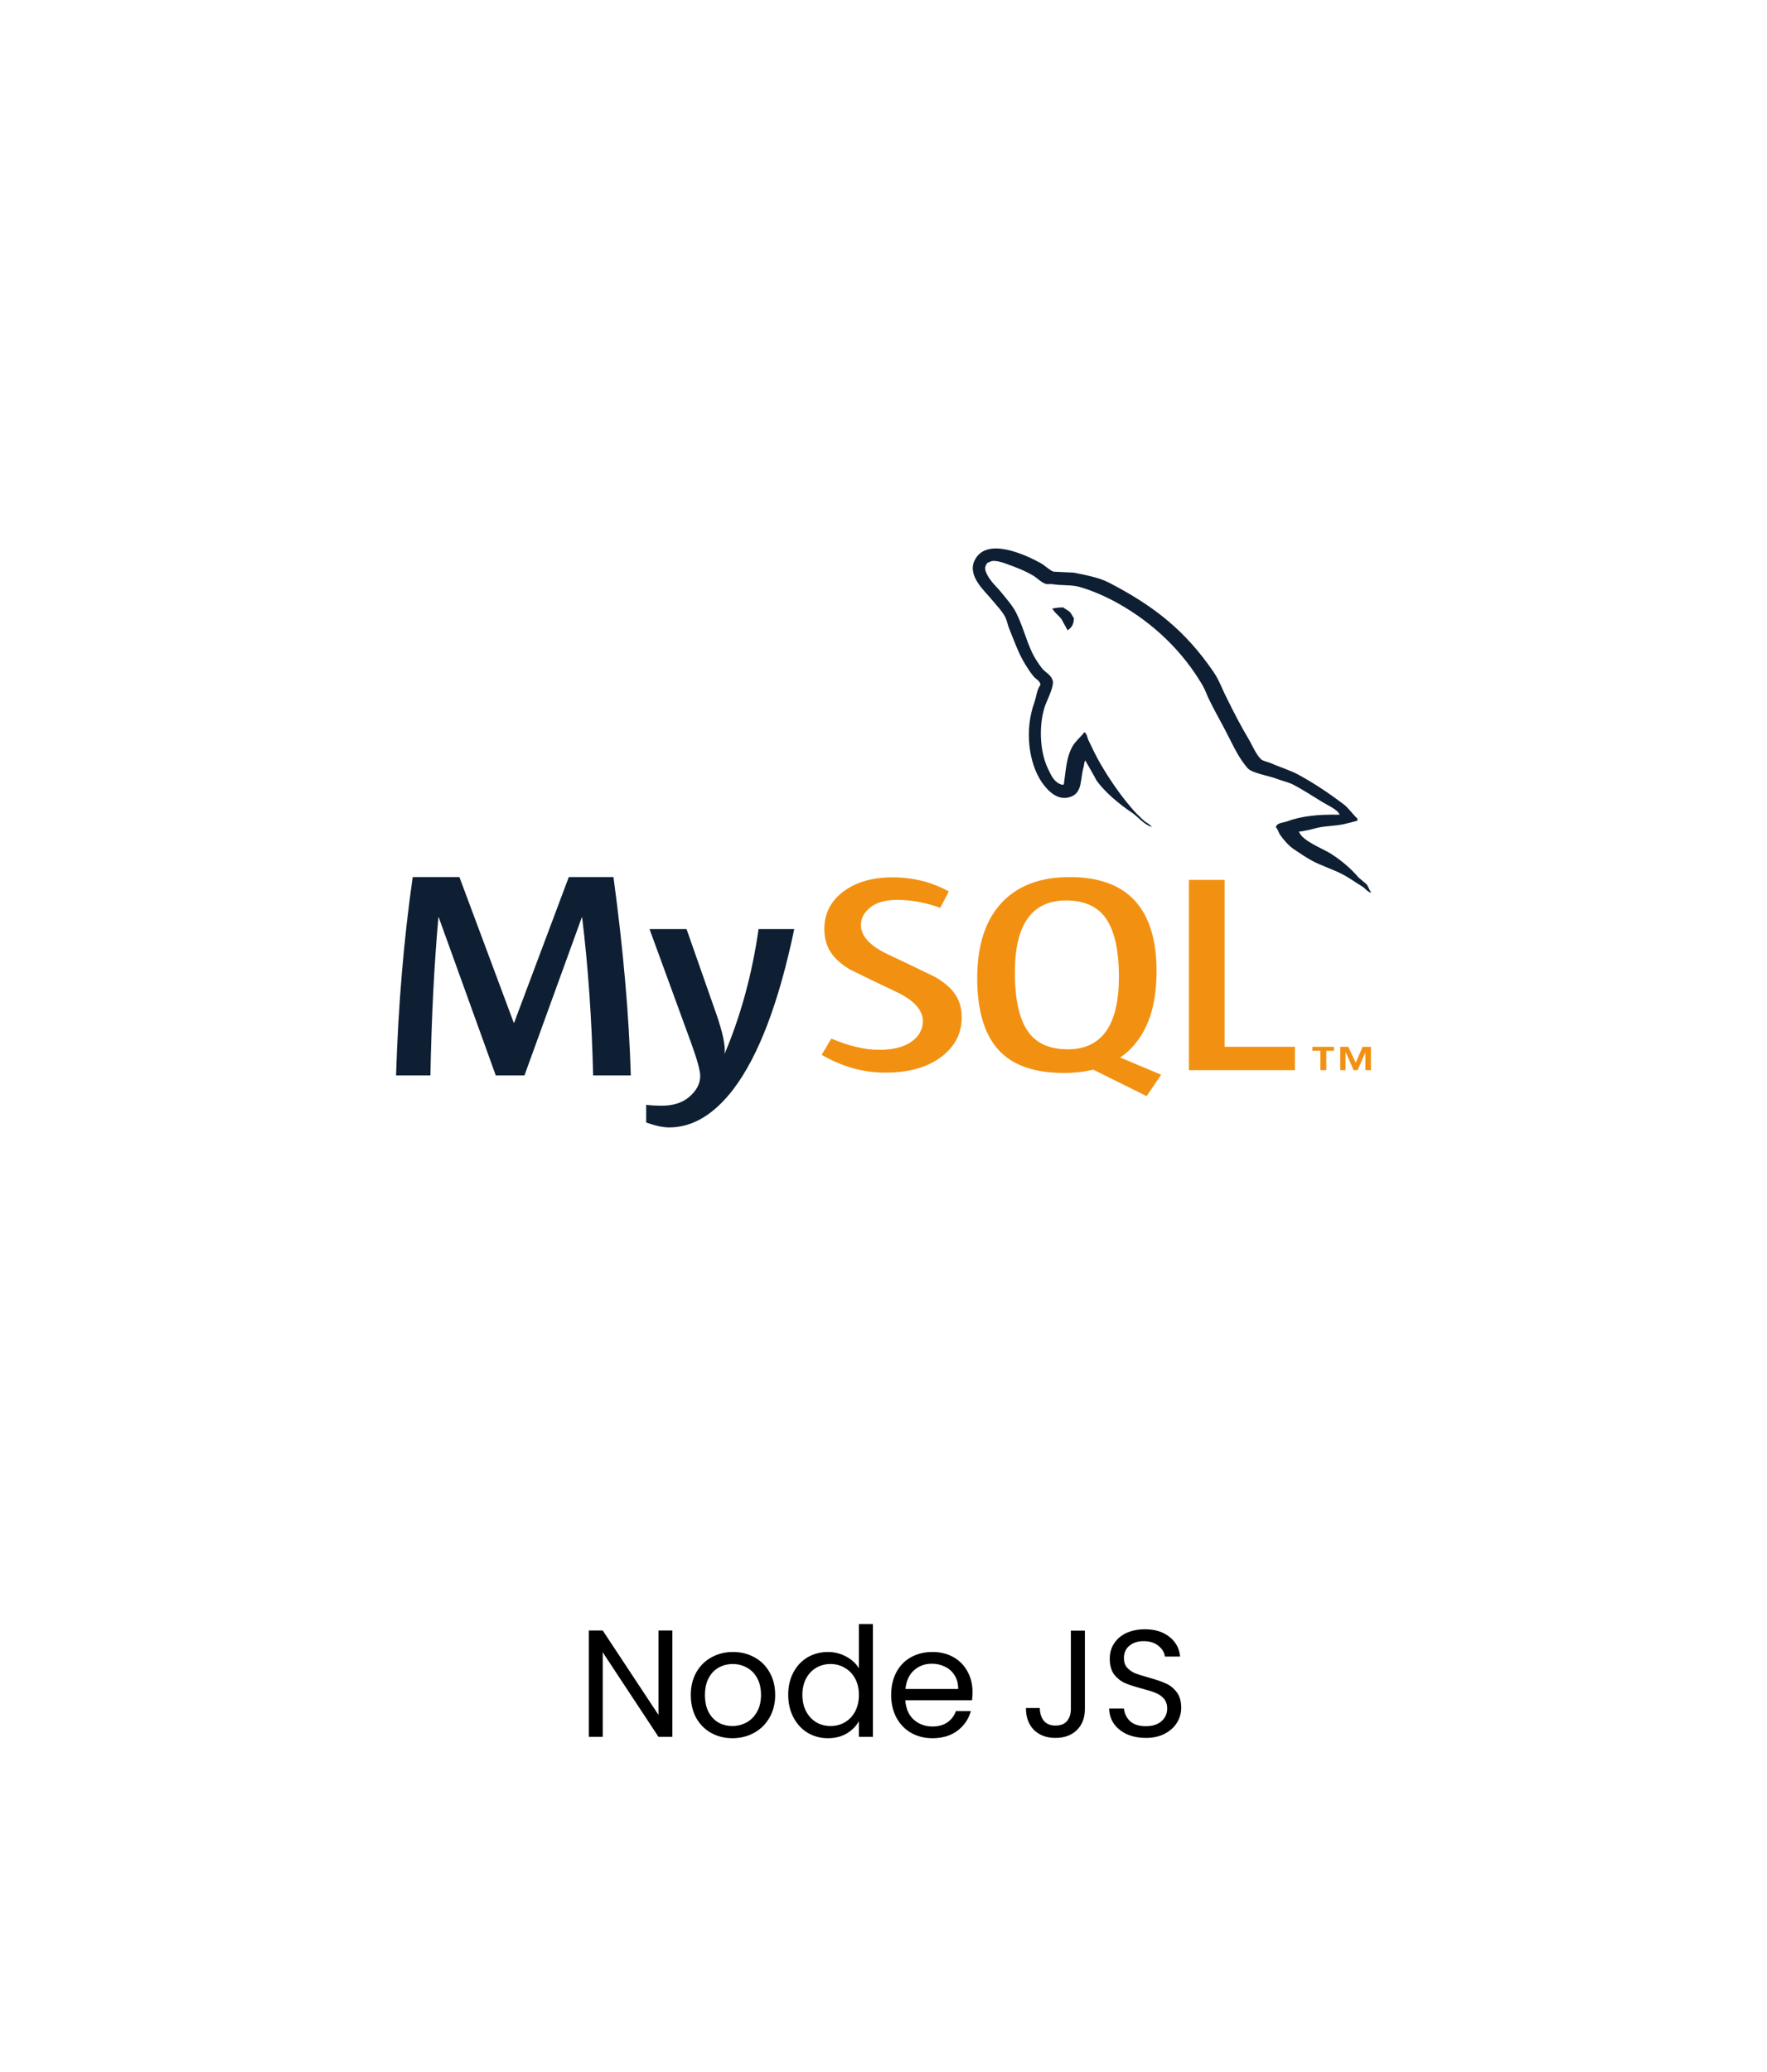 <svg xmlns="http://www.w3.org/2000/svg" width="116" height="136" viewBox="0 0 116 136" fill="none"><g filter="url(#filter0_d_1036_82)"><rect x="8" y="8" width="100" height="120" rx="15" fill="white"></rect></g><path d="M44.138 114H43.228L39.568 108.45V114H38.658V107.02H39.568L43.228 112.56V107.02H44.138V114ZM48.079 114.09C47.566 114.09 47.099 113.973 46.679 113.74C46.266 113.507 45.939 113.177 45.699 112.75C45.466 112.317 45.349 111.817 45.349 111.25C45.349 110.69 45.469 110.197 45.709 109.77C45.956 109.337 46.289 109.007 46.709 108.78C47.129 108.547 47.599 108.43 48.119 108.43C48.639 108.43 49.109 108.547 49.529 108.78C49.949 109.007 50.279 109.333 50.519 109.76C50.766 110.187 50.889 110.683 50.889 111.25C50.889 111.817 50.762 112.317 50.509 112.75C50.262 113.177 49.926 113.507 49.499 113.74C49.072 113.973 48.599 114.09 48.079 114.09ZM48.079 113.29C48.406 113.29 48.712 113.213 48.999 113.06C49.286 112.907 49.516 112.677 49.689 112.37C49.869 112.063 49.959 111.69 49.959 111.25C49.959 110.81 49.872 110.437 49.699 110.13C49.526 109.823 49.299 109.597 49.019 109.45C48.739 109.297 48.436 109.22 48.109 109.22C47.776 109.22 47.469 109.297 47.189 109.45C46.916 109.597 46.696 109.823 46.529 110.13C46.362 110.437 46.279 110.81 46.279 111.25C46.279 111.697 46.359 112.073 46.519 112.38C46.686 112.687 46.906 112.917 47.179 113.07C47.452 113.217 47.752 113.29 48.079 113.29ZM51.745 111.24C51.745 110.68 51.859 110.19 52.085 109.77C52.312 109.343 52.622 109.013 53.015 108.78C53.415 108.547 53.862 108.43 54.355 108.43C54.782 108.43 55.179 108.53 55.545 108.73C55.912 108.923 56.192 109.18 56.385 109.5V106.6H57.305V114H56.385V112.97C56.205 113.297 55.939 113.567 55.585 113.78C55.232 113.987 54.819 114.09 54.345 114.09C53.859 114.09 53.415 113.97 53.015 113.73C52.622 113.49 52.312 113.153 52.085 112.72C51.859 112.287 51.745 111.793 51.745 111.24ZM56.385 111.25C56.385 110.837 56.302 110.477 56.135 110.17C55.969 109.863 55.742 109.63 55.455 109.47C55.175 109.303 54.865 109.22 54.525 109.22C54.185 109.22 53.875 109.3 53.595 109.46C53.315 109.62 53.092 109.853 52.925 110.16C52.759 110.467 52.675 110.827 52.675 111.24C52.675 111.66 52.759 112.027 52.925 112.34C53.092 112.647 53.315 112.883 53.595 113.05C53.875 113.21 54.185 113.29 54.525 113.29C54.865 113.29 55.175 113.21 55.455 113.05C55.742 112.883 55.969 112.647 56.135 112.34C56.302 112.027 56.385 111.663 56.385 111.25ZM63.843 111.05C63.843 111.223 63.833 111.407 63.813 111.6H59.433C59.467 112.14 59.65 112.563 59.983 112.87C60.323 113.17 60.733 113.32 61.213 113.32C61.607 113.32 61.933 113.23 62.193 113.05C62.46 112.863 62.647 112.617 62.753 112.31H63.733C63.587 112.837 63.293 113.267 62.853 113.6C62.413 113.927 61.867 114.09 61.213 114.09C60.693 114.09 60.227 113.973 59.813 113.74C59.407 113.507 59.087 113.177 58.853 112.75C58.62 112.317 58.503 111.817 58.503 111.25C58.503 110.683 58.617 110.187 58.843 109.76C59.07 109.333 59.387 109.007 59.793 108.78C60.207 108.547 60.68 108.43 61.213 108.43C61.733 108.43 62.193 108.543 62.593 108.77C62.993 108.997 63.3 109.31 63.513 109.71C63.733 110.103 63.843 110.55 63.843 111.05ZM62.903 110.86C62.903 110.513 62.827 110.217 62.673 109.97C62.52 109.717 62.31 109.527 62.043 109.4C61.783 109.267 61.493 109.2 61.173 109.2C60.713 109.2 60.32 109.347 59.993 109.64C59.673 109.933 59.49 110.34 59.443 110.86H62.903ZM71.22 107.03V112.18C71.22 112.753 71.044 113.213 70.69 113.56C70.337 113.9 69.87 114.07 69.29 114.07C68.704 114.07 68.234 113.897 67.88 113.55C67.527 113.197 67.35 112.717 67.35 112.11H68.26C68.267 112.45 68.354 112.727 68.52 112.94C68.694 113.153 68.95 113.26 69.29 113.26C69.63 113.26 69.884 113.16 70.05 112.96C70.217 112.753 70.3 112.493 70.3 112.18V107.03H71.22ZM75.223 114.07C74.763 114.07 74.35 113.99 73.983 113.83C73.623 113.663 73.34 113.437 73.133 113.15C72.927 112.857 72.82 112.52 72.813 112.14H73.783C73.817 112.467 73.95 112.743 74.183 112.97C74.423 113.19 74.77 113.3 75.223 113.3C75.656 113.3 75.996 113.193 76.243 112.98C76.496 112.76 76.623 112.48 76.623 112.14C76.623 111.873 76.55 111.657 76.403 111.49C76.257 111.323 76.073 111.197 75.853 111.11C75.633 111.023 75.337 110.93 74.963 110.83C74.503 110.71 74.133 110.59 73.853 110.47C73.58 110.35 73.343 110.163 73.143 109.91C72.95 109.65 72.853 109.303 72.853 108.87C72.853 108.49 72.95 108.153 73.143 107.86C73.337 107.567 73.606 107.34 73.953 107.18C74.306 107.02 74.71 106.94 75.163 106.94C75.817 106.94 76.35 107.103 76.763 107.43C77.183 107.757 77.42 108.19 77.473 108.73H76.473C76.44 108.463 76.3 108.23 76.053 108.03C75.806 107.823 75.48 107.72 75.073 107.72C74.693 107.72 74.383 107.82 74.143 108.02C73.903 108.213 73.783 108.487 73.783 108.84C73.783 109.093 73.853 109.3 73.993 109.46C74.14 109.62 74.317 109.743 74.523 109.83C74.737 109.91 75.033 110.003 75.413 110.11C75.873 110.237 76.243 110.363 76.523 110.49C76.803 110.61 77.043 110.8 77.243 111.06C77.443 111.313 77.543 111.66 77.543 112.1C77.543 112.44 77.453 112.76 77.273 113.06C77.093 113.36 76.826 113.603 76.473 113.79C76.12 113.977 75.703 114.07 75.223 114.07Z" fill="black"></path><path d="M45.07 60.981L47.018 66.535C47.455 67.796 47.638 68.677 47.565 69.178C48.63 66.671 49.375 63.939 49.798 60.981H52.141C51.134 65.796 49.805 69.295 48.156 71.477C46.871 73.159 45.464 74 43.931 74C43.522 74 43.019 73.891 42.421 73.676V72.516C42.713 72.553 43.056 72.573 43.45 72.573C44.165 72.573 44.741 72.399 45.179 72.052C45.704 71.628 45.967 71.152 45.967 70.625C45.967 70.265 45.762 69.525 45.354 68.407L42.64 60.981H45.07ZM30.16 57.568L33.728 67.133H33.75L37.34 57.568H40.273C40.916 62.312 41.295 66.652 41.411 70.587H38.938C38.851 66.909 38.61 63.45 38.216 60.211H38.195L34.429 70.587H32.546L28.802 60.211H28.78C28.503 63.322 28.328 66.78 28.255 70.587H26C26.146 65.957 26.511 61.618 27.094 57.568H30.16Z" fill="#0E1F33"></path><path d="M70.224 57.568C74.025 57.568 75.926 59.634 75.926 63.766C75.926 66.011 75.354 67.707 74.212 68.853C74.006 69.062 73.779 69.243 73.539 69.41L76.229 70.542L76.227 70.542L75.272 71.946L71.768 70.206C71.188 70.353 70.549 70.426 69.852 70.426C67.986 70.426 66.591 69.963 65.67 69.038C64.658 68.015 64.152 66.405 64.152 64.21C64.152 61.977 64.723 60.288 65.865 59.141C66.906 58.092 68.359 57.568 70.224 57.568ZM58.583 57.586C59.941 57.586 61.177 57.895 62.289 58.512L61.724 59.584C60.772 59.239 59.833 59.066 58.907 59.066C58.156 59.066 57.577 59.22 57.174 59.53C56.768 59.836 56.517 60.231 56.517 60.713C56.517 61.452 57.136 62.094 58.28 62.636C58.654 62.81 59.028 62.986 59.4 63.165L59.485 63.206L59.528 63.226L59.613 63.267L59.656 63.287L59.741 63.328C60.607 63.743 61.421 64.14 61.421 64.14C62.564 64.83 63.134 65.567 63.134 66.779C63.134 67.839 62.678 68.708 61.769 69.388C60.859 70.066 59.637 70.405 58.106 70.405C56.675 70.405 55.287 70.014 53.943 69.239L54.572 68.166C55.729 68.66 56.775 68.906 57.715 68.906C58.596 68.906 59.286 68.739 59.785 68.408C60.283 68.075 60.582 67.61 60.582 67.021C60.582 66.28 59.976 65.646 58.864 65.114C58.516 64.95 58.169 64.785 57.823 64.618L57.738 64.577C57.581 64.502 57.424 64.426 57.269 64.351L57.186 64.311C56.435 63.947 55.786 63.63 55.786 63.63C54.674 62.938 54.117 62.196 54.117 60.972C54.117 59.961 54.532 59.143 55.362 58.521C56.194 57.897 57.268 57.586 58.583 57.586ZM80.394 57.753V68.705H85.011V70.241H78.052V57.753L80.394 57.753ZM87.577 68.71V68.969H87.069V70.24H86.681V68.969H86.154V68.71H87.577ZM88.514 68.71L89.002 69.753L89.45 68.71H90V70.24H89.634V69.075L89.124 70.24H88.861L88.35 69.075H88.331V70.24H87.984V68.71H88.514ZM69.985 59.103C67.744 59.103 66.624 60.677 66.624 63.821C66.624 65.623 66.921 66.929 67.513 67.743C68.063 68.496 68.922 68.872 70.094 68.872C72.334 68.872 73.454 67.287 73.454 64.117C73.454 62.341 73.157 61.046 72.565 60.231C72.016 59.48 71.156 59.103 69.985 59.103" fill="#F29111"></path><path d="M63.972 36.803C64.719 35.191 67.331 36.411 68.345 36.975C68.594 37.116 68.879 37.413 69.163 37.523C69.608 37.539 70.052 37.569 70.497 37.586C71.332 37.758 72.114 37.899 72.772 38.228C75.83 39.809 77.821 41.421 79.653 44.083C80.044 44.646 80.24 45.257 80.56 45.867C81.003 46.776 81.502 47.731 82.017 48.591C82.248 48.998 82.426 49.452 82.746 49.796C82.872 49.954 83.227 50 83.439 50.094C84.026 50.361 84.737 50.563 85.289 50.877C86.32 51.441 87.317 52.114 88.223 52.802C88.561 53.068 88.791 53.444 89.112 53.725V53.867C88.827 53.944 88.542 54.023 88.257 54.086C87.635 54.227 87.084 54.195 86.48 54.335C86.107 54.43 85.644 54.556 85.253 54.588L85.289 54.62C85.519 55.197 86.764 55.667 87.334 56.012C88.026 56.45 88.667 56.982 89.182 57.593C89.361 57.748 89.539 57.89 89.716 58.046C89.84 58.203 89.875 58.407 90 58.547V58.595C89.861 58.552 89.761 58.469 89.667 58.384L89.61 58.332C89.554 58.28 89.497 58.23 89.432 58.188C89.04 57.953 88.65 57.671 88.257 57.452C87.583 57.076 86.8 56.858 86.107 56.481C85.716 56.262 85.342 56.012 84.969 55.761C84.63 55.542 84.258 55.12 84.045 54.807C83.92 54.634 83.903 54.43 83.759 54.305C83.785 54.096 84.003 54.034 84.223 53.983L84.274 53.971C84.35 53.954 84.424 53.937 84.489 53.914C85.413 53.569 86.515 53.444 87.938 53.476C87.884 53.162 86.995 52.771 86.711 52.583C86.141 52.222 85.538 51.846 84.934 51.518C84.614 51.346 84.062 51.221 83.707 51.08C83.227 50.908 82.16 50.736 81.894 50.407C81.442 49.89 81.117 49.273 80.802 48.649L80.716 48.479C80.688 48.423 80.659 48.366 80.63 48.309C80.258 47.559 79.795 46.776 79.421 46.007C79.226 45.632 79.137 45.303 78.923 44.944C77.625 42.737 75.705 40.889 73.377 39.59C72.612 39.167 71.759 38.775 70.817 38.51C70.283 38.368 69.643 38.446 69.074 38.338H68.7C68.38 38.259 68.114 37.961 67.865 37.804C67.314 37.476 66.763 37.256 66.105 37.022C65.874 36.928 65.215 36.709 64.985 36.881C64.843 36.913 64.771 36.96 64.736 37.085C64.594 37.273 64.719 37.554 64.807 37.727C65.074 38.227 65.447 38.525 65.785 38.948C66.087 39.323 66.461 39.745 66.674 40.153C67.135 41.029 67.35 42.001 67.777 42.877C67.935 43.206 68.186 43.581 68.416 43.879C68.611 44.114 68.967 44.285 69.074 44.584C69.288 44.897 68.753 45.93 68.63 46.258C68.166 47.542 68.256 49.327 68.79 50.439L68.818 50.498L68.846 50.558C69.041 50.965 69.25 51.404 69.767 51.518C69.803 51.487 69.767 51.503 69.838 51.487C69.963 50.626 69.999 49.796 70.337 49.122C70.532 48.701 70.922 48.403 71.19 48.059C71.368 48.153 71.368 48.435 71.474 48.622C71.706 49.107 71.954 49.639 72.239 50.125C72.825 51.127 73.483 52.098 74.23 52.974C74.48 53.287 74.834 53.632 75.154 53.914C75.297 54.023 75.456 54.086 75.564 54.227H75.598V54.274C75.065 54.101 74.727 53.617 74.302 53.334C73.501 52.802 72.542 52.004 71.99 51.237C71.759 50.797 71.509 50.376 71.26 49.938V49.906C71.154 50.031 71.19 50.156 71.136 50.345C70.905 51.127 71.083 52.019 70.283 52.301C69.376 52.63 68.7 51.769 68.416 51.378C67.509 50.078 67.26 47.887 67.9 46.118C68.042 45.726 68.062 45.257 68.31 44.944C68.256 44.661 68.008 44.584 67.865 44.411C67.616 44.115 67.403 43.77 67.208 43.441C66.834 42.799 66.567 42.032 66.283 41.343C66.158 41.062 66.122 40.779 65.998 40.513C65.785 40.106 65.394 39.699 65.092 39.339C64.683 38.822 63.491 37.821 63.972 36.803ZM69.803 39.87C69.85 39.912 69.907 39.948 69.967 39.984L70.038 40.027C70.134 40.086 70.226 40.147 70.283 40.23C70.373 40.34 70.389 40.449 70.497 40.559C70.497 40.935 70.373 41.185 70.122 41.341C70.122 41.341 70.105 41.358 70.087 41.373C69.945 41.122 69.82 40.873 69.677 40.622C69.501 40.403 69.252 40.23 69.108 39.98H69.074V39.949C69.288 39.902 69.501 39.87 69.803 39.87Z" fill="#0E1F33"></path><defs><filter id="filter0_d_1036_82" x="0" y="0" width="116" height="136" filterUnits="userSpaceOnUse" color-interpolation-filters="sRGB"><feGaussianBlur stdDeviation="4"></feGaussianBlur></filter></defs></svg>